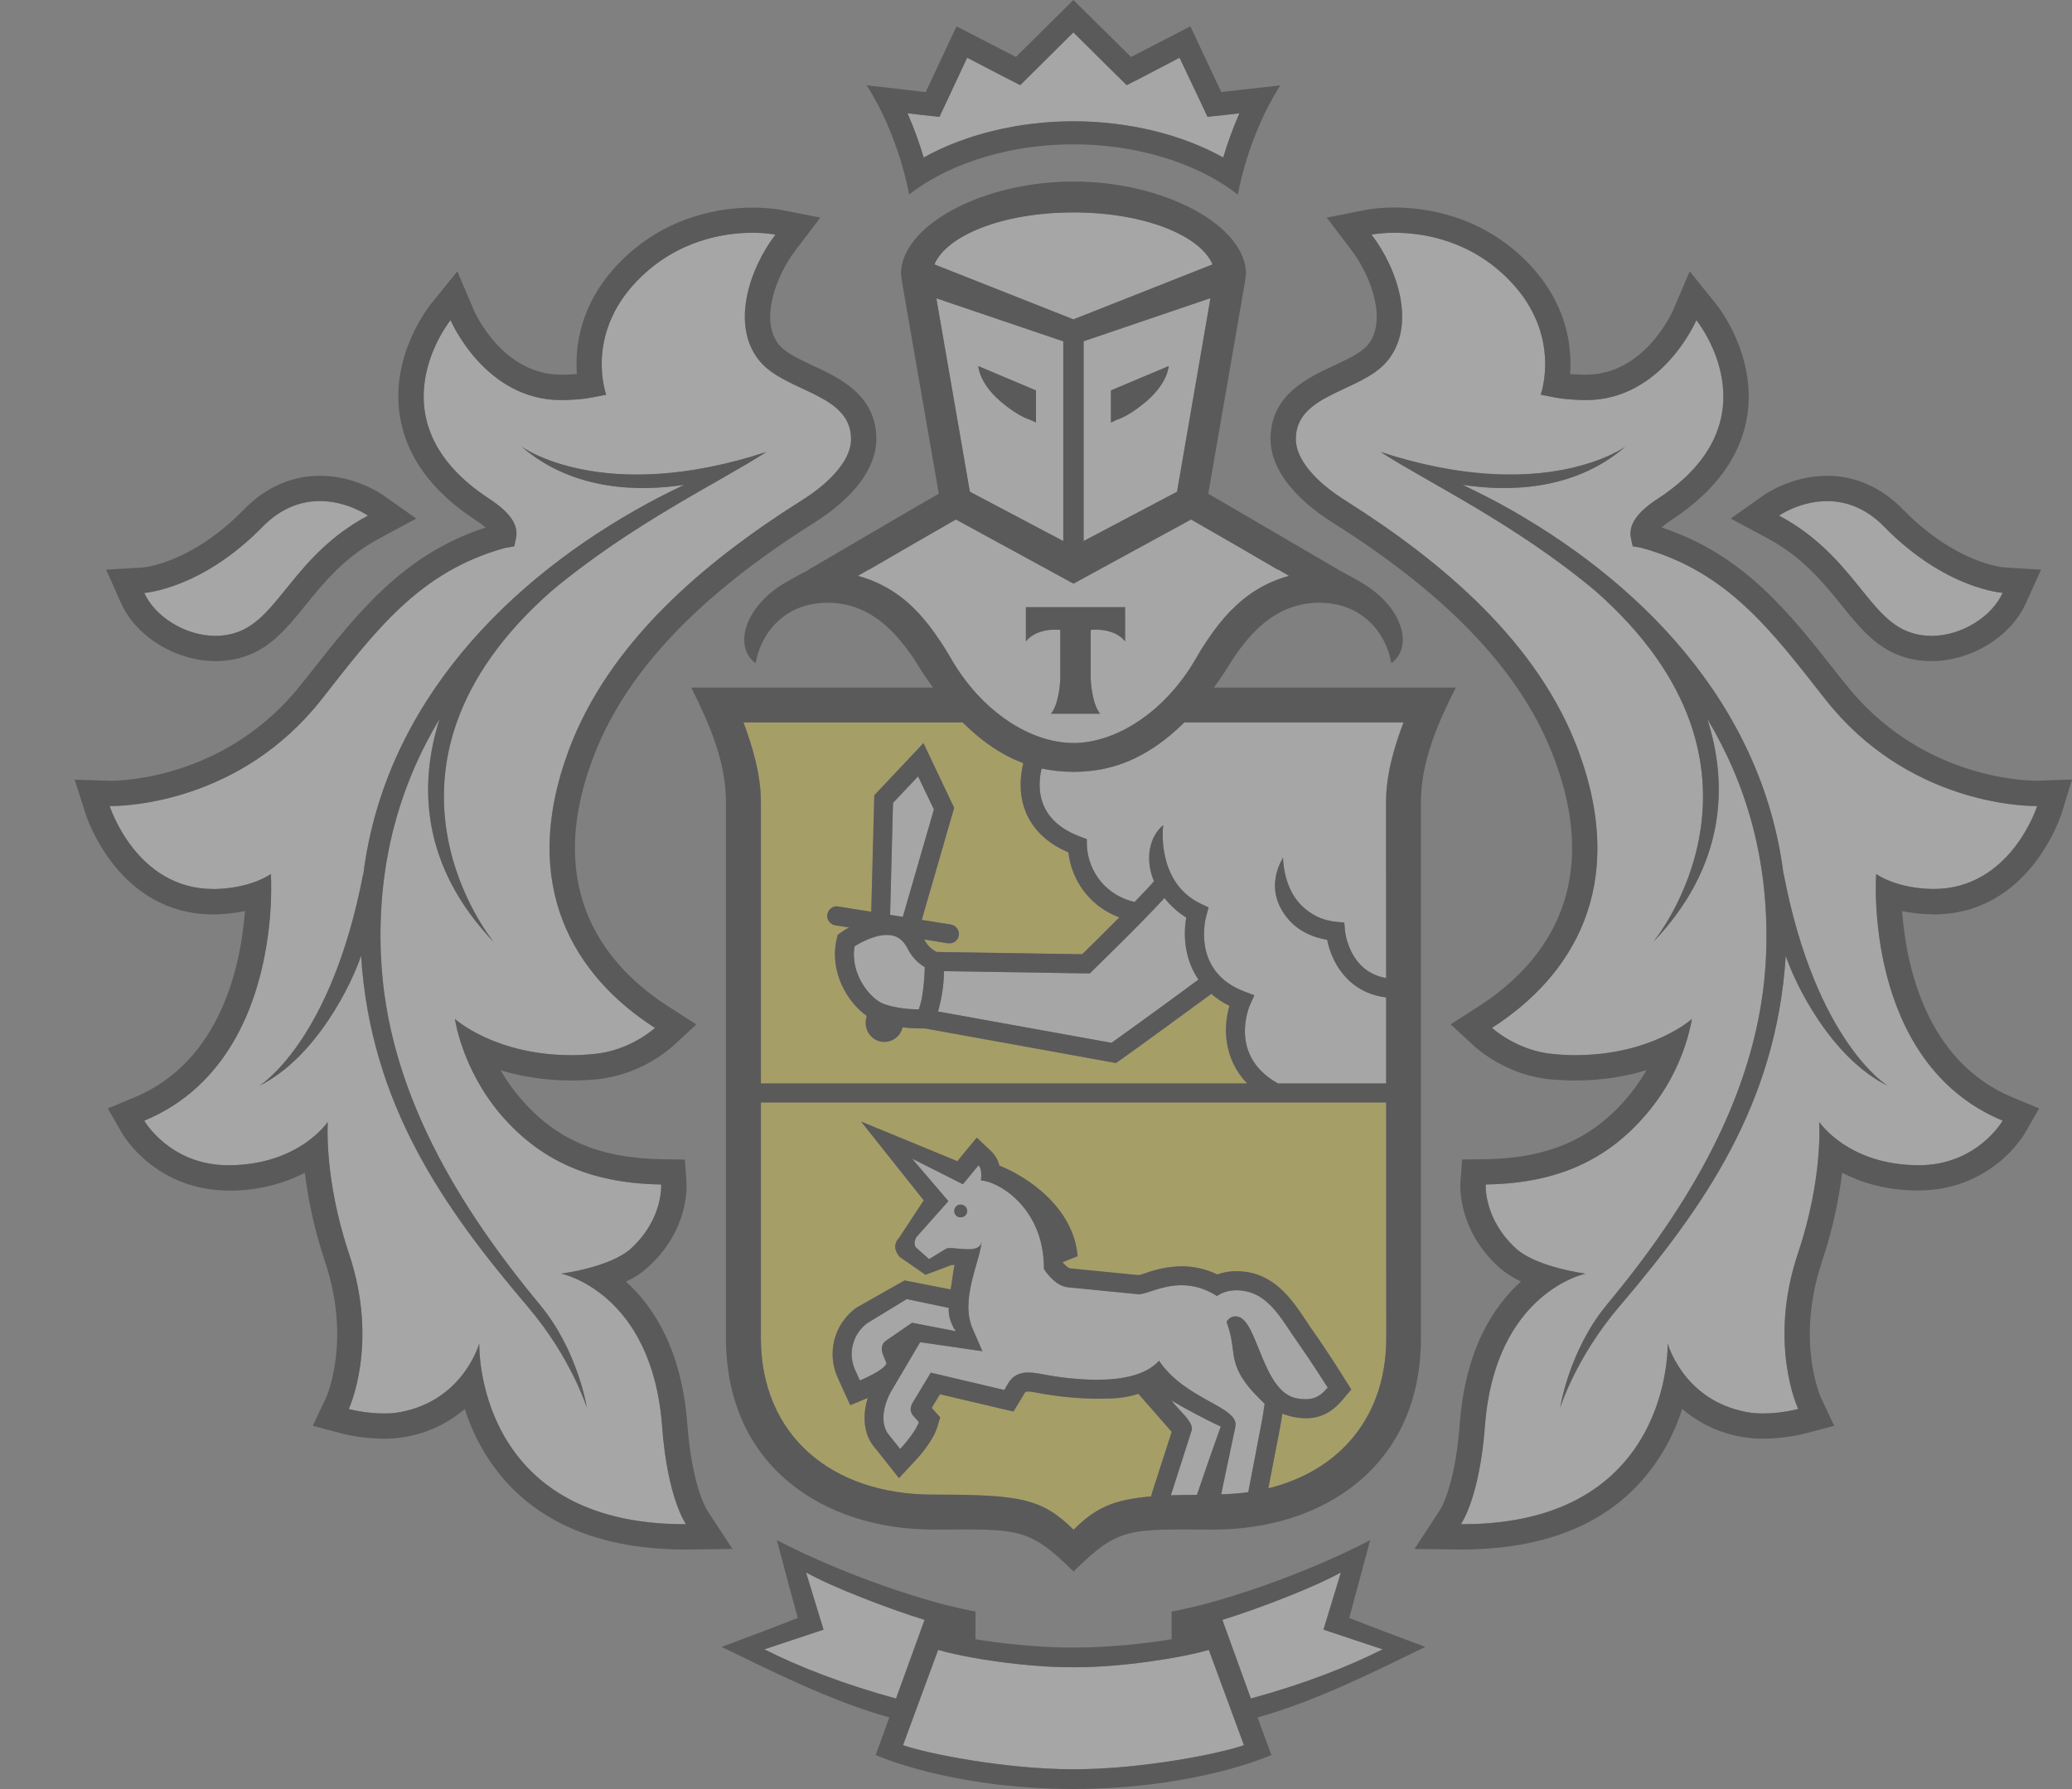 <?xml version="1.0" encoding="UTF-8"?> <svg xmlns="http://www.w3.org/2000/svg" width="22" height="19" viewBox="0 0 22 19" fill="none"><rect x="0" y="0" width="22" height="19" fill="#808080" stroke="none"/> <g opacity="0.3"> <path d="M9.13 14.66C9.13 14.66 9.389 14.554 9.412 14.478L9.377 14.392C9.353 14.335 9.356 14.274 9.403 14.241L9.683 14.047L10.149 14.137C10.149 14.137 10.065 14.031 10.073 13.89L9.628 13.796L9.207 14.052C9.134 14.107 9.081 14.184 9.057 14.272C9.033 14.36 9.039 14.454 9.074 14.538L9.13 14.661L9.13 14.66ZM12.431 15.88C12.514 15.877 12.607 15.876 12.708 15.876C12.708 15.876 12.948 15.172 12.962 15.15C12.783 15.066 12.609 14.974 12.44 14.873C12.511 14.981 12.684 15.102 12.65 15.197L12.431 15.88ZM12.574 7.672C12.217 8.026 11.875 8.157 11.57 8.188C11.514 8.194 11.457 8.197 11.401 8.197H11.393C11.281 8.197 11.169 8.185 11.059 8.162C11.039 8.242 11.014 8.408 11.086 8.566C11.151 8.709 11.282 8.816 11.474 8.887L11.539 8.912L11.54 8.982C11.54 9.002 11.555 9.453 12.046 9.579C12.126 9.496 12.199 9.421 12.252 9.358C12.152 9.122 12.205 8.881 12.35 8.763C12.345 8.788 12.28 9.38 12.754 9.6L12.832 9.637L12.809 9.72C12.801 9.745 12.643 10.318 13.217 10.531L13.318 10.57L13.273 10.669C13.263 10.69 13.038 11.21 13.568 11.506H14.717V10.591C14.308 10.541 14.136 10.212 14.091 9.979C13.901 9.947 13.754 9.865 13.653 9.731C13.412 9.413 13.619 9.122 13.622 9.106C13.622 9.108 13.622 9.418 13.813 9.61C13.908 9.702 14.02 9.774 14.19 9.789L14.273 9.797L14.28 9.883C14.282 9.901 14.327 10.321 14.717 10.386L14.716 8.52C14.716 8.23 14.8 7.939 14.902 7.671H12.574L12.574 7.672ZM9.481 8.527L9.451 9.715L9.586 9.737L9.916 8.596L9.748 8.245L9.482 8.527H9.481ZM10.196 12.928C10.187 12.928 10.178 12.925 10.17 12.922C10.162 12.918 10.154 12.912 10.148 12.905C10.142 12.899 10.138 12.891 10.135 12.882C10.132 12.874 10.131 12.864 10.132 12.855C10.132 12.847 10.135 12.838 10.139 12.83C10.143 12.822 10.148 12.815 10.155 12.809C10.162 12.803 10.169 12.798 10.178 12.796C10.186 12.793 10.195 12.792 10.204 12.793C10.243 12.794 10.27 12.828 10.269 12.864C10.268 12.882 10.259 12.899 10.245 12.911C10.232 12.923 10.214 12.929 10.196 12.928ZM13.117 13.98C13.127 13.98 13.139 13.981 13.15 13.984C13.356 14.043 13.407 14.784 13.767 14.85C13.802 14.857 13.835 14.859 13.864 14.859C13.968 14.859 14.03 14.815 14.097 14.736C14.097 14.736 13.915 14.451 13.78 14.259C13.6 14.007 13.461 13.702 13.126 13.702C13.117 13.702 13.108 13.702 13.099 13.703C13.036 13.706 12.974 13.727 12.921 13.763C12.81 13.689 12.679 13.649 12.545 13.649C12.335 13.649 12.172 13.745 12.09 13.745H12.087L11.339 13.671C11.222 13.659 11.13 13.541 11.096 13.495L11.083 13.476C11.083 13.455 11.083 13.434 11.082 13.416C11.057 12.803 10.583 12.541 10.414 12.536C10.414 12.536 10.434 12.42 10.389 12.376L10.224 12.576L9.682 12.304L10.069 12.756L9.742 13.124C9.701 13.166 9.706 13.222 9.723 13.246L9.864 13.371L10.043 13.262C10.052 13.256 10.069 13.254 10.089 13.254C10.138 13.254 10.212 13.267 10.279 13.267C10.352 13.267 10.415 13.251 10.423 13.182C10.401 13.409 10.19 13.805 10.328 14.115L10.431 14.349L9.77 14.254L9.46 14.777C9.364 14.952 9.349 15.14 9.441 15.242L9.557 15.388C9.557 15.388 9.719 15.215 9.755 15.102L9.703 15.044C9.659 14.995 9.661 14.952 9.688 14.899L9.883 14.577L10.663 14.761L10.704 14.69C10.757 14.602 10.834 14.576 10.917 14.576C10.952 14.576 10.987 14.58 11.024 14.586C11.168 14.615 11.407 14.653 11.646 14.653C11.908 14.653 12.167 14.606 12.306 14.451C12.588 14.871 13.162 14.938 13.116 15.151L12.966 15.871C13.066 15.866 13.162 15.86 13.253 15.847L13.397 15.099C13.408 15.035 13.418 14.972 13.427 14.908C13.372 14.851 13.238 14.733 13.162 14.588C13.062 14.393 13.116 14.292 13.022 14.038C13.022 14.038 13.052 13.979 13.117 13.979L13.117 13.98ZM20.043 11.531C19.436 11.23 19.053 10.435 18.96 10.149C18.86 11.726 18.092 12.82 17.194 13.873C16.727 14.419 16.565 14.95 16.565 14.95C16.565 14.95 16.655 14.348 17.058 13.859C17.896 12.851 18.692 11.595 18.751 10.143C18.792 9.13 18.532 8.309 18.126 7.632C18.353 8.337 18.321 9.201 17.55 10.007C17.55 10.007 19.085 8.165 16.939 6.276C16.081 5.557 15.141 5.113 14.658 4.799C16.405 5.37 17.259 4.741 17.259 4.741C16.7 5.226 15.978 5.218 15.53 5.148C15.652 5.207 15.778 5.27 15.914 5.342C17.387 6.144 18.711 7.463 18.937 9.29V9.276C19.279 11.07 20.043 11.53 20.043 11.53L20.043 11.531ZM20.491 9.44C20.505 9.441 20.517 9.441 20.53 9.441C21.352 9.441 21.629 8.56 21.629 8.56H21.613C21.463 8.56 20.242 8.525 19.378 7.425C18.811 6.703 18.345 6.067 17.425 5.818L17.334 5.801L17.315 5.709C17.29 5.568 17.386 5.436 17.605 5.294C18.874 4.462 18.011 3.4 18.011 3.4C18.011 3.4 17.649 4.249 16.839 4.249L16.778 4.247C16.686 4.243 16.597 4.24 16.508 4.22L16.358 4.191C16.358 4.191 16.59 3.561 16.031 2.983C15.612 2.546 15.1 2.472 14.805 2.472C14.656 2.472 14.562 2.492 14.562 2.492C14.842 2.858 15.044 3.468 14.721 3.844C14.441 4.166 13.758 4.182 13.758 4.664C13.758 4.867 13.948 5.105 14.29 5.319C15.316 5.967 16.336 6.826 16.76 7.979C17.29 9.415 16.692 10.369 15.841 10.916C15.841 10.916 16.108 11.162 16.495 11.194C16.574 11.202 16.651 11.205 16.723 11.205C17.541 11.205 17.964 10.821 17.964 10.821C17.964 10.821 17.894 11.352 17.469 11.845C17.076 12.299 16.561 12.568 15.774 12.579C15.774 12.579 15.75 12.944 16.098 13.261C16.321 13.46 16.835 13.526 16.835 13.526C16.835 13.526 15.872 13.721 15.765 15.146C15.707 15.919 15.511 16.187 15.511 16.187H15.528C17.763 16.187 17.706 14.266 17.706 14.266C17.706 14.266 17.861 14.835 18.485 14.983C18.56 15.003 18.641 15.011 18.717 15.011C18.918 15.011 19.093 14.964 19.093 14.964C19.093 14.964 18.766 14.274 19.09 13.309C19.359 12.507 19.315 11.914 19.315 11.914C19.315 11.914 19.616 12.37 20.363 12.374H20.371C20.547 12.377 20.722 12.335 20.878 12.252C21.034 12.17 21.166 12.049 21.264 11.902C19.773 11.282 19.92 9.282 19.92 9.282C19.92 9.282 20.113 9.426 20.491 9.441L20.491 9.44ZM5.601 13.873C4.703 12.82 3.934 11.726 3.833 10.149C3.741 10.436 3.358 11.231 2.753 11.531C2.753 11.531 3.514 11.07 3.857 9.276V9.29C4.083 7.464 5.407 6.144 6.881 5.343C7.016 5.269 7.143 5.208 7.264 5.149C6.817 5.218 6.093 5.226 5.536 4.742C5.536 4.742 6.39 5.371 8.136 4.8C7.653 5.114 6.713 5.558 5.855 6.276C3.709 8.165 5.244 10.007 5.244 10.007C4.473 9.2 4.441 8.338 4.668 7.633C4.262 8.31 4.002 9.131 4.044 10.145C4.102 11.596 4.898 12.851 5.734 13.86C6.139 14.349 6.23 14.95 6.23 14.95C6.23 14.95 6.065 14.42 5.6 13.874L5.601 13.873ZM5.96 13.525C5.96 13.525 6.474 13.461 6.697 13.261C7.044 12.944 7.02 12.579 7.02 12.579C6.234 12.568 5.719 12.3 5.324 11.845C4.901 11.352 4.83 10.821 4.83 10.821C4.83 10.821 5.253 11.206 6.07 11.206C6.144 11.206 6.22 11.202 6.298 11.194C6.54 11.17 6.769 11.073 6.954 10.916C6.102 10.37 5.505 9.416 6.034 7.978C6.458 6.827 7.477 5.967 8.505 5.319C8.846 5.106 9.035 4.868 9.035 4.664C9.035 4.182 8.354 4.166 8.074 3.844C7.75 3.468 7.953 2.859 8.233 2.492C8.233 2.492 8.139 2.472 7.99 2.472C7.695 2.472 7.184 2.547 6.763 2.983C6.204 3.562 6.436 4.192 6.436 4.192L6.287 4.221C6.198 4.239 6.108 4.243 6.016 4.248L5.957 4.249C5.144 4.249 4.784 3.4 4.784 3.4C4.784 3.4 3.922 4.462 5.191 5.295C5.409 5.436 5.505 5.569 5.479 5.709L5.46 5.801L5.368 5.817C4.45 6.068 3.984 6.703 3.415 7.425C2.552 8.525 1.332 8.56 1.181 8.56H1.164C1.164 8.56 1.443 9.442 2.265 9.442C2.278 9.442 2.289 9.442 2.303 9.44C2.681 9.427 2.875 9.282 2.875 9.282C2.875 9.282 3.021 11.282 1.531 11.902C1.531 11.902 1.802 12.375 2.424 12.375H2.431C3.179 12.37 3.479 11.914 3.479 11.914C3.479 11.914 3.436 12.508 3.704 13.309C4.027 14.275 3.702 14.963 3.702 14.963C3.702 14.963 3.876 15.011 4.077 15.011C4.155 15.011 4.234 15.004 4.309 14.983C4.932 14.835 5.088 14.266 5.088 14.266C5.088 14.266 5.031 16.187 7.266 16.187H7.283C7.283 16.187 7.087 15.919 7.03 15.147C6.924 13.722 5.959 13.526 5.959 13.526L5.96 13.525ZM10.892 6.448H11.946V6.81C11.823 6.658 11.581 6.689 11.581 6.689V7.212C11.581 7.212 11.589 7.468 11.68 7.58H11.159C11.25 7.468 11.257 7.212 11.257 7.212V6.689C11.257 6.689 11.017 6.658 10.892 6.81L10.892 6.448ZM9.744 6.502C9.781 6.541 9.817 6.584 9.851 6.627C9.86 6.637 9.867 6.646 9.876 6.658C9.908 6.7 9.94 6.746 9.971 6.792L9.993 6.823C10.03 6.88 10.065 6.938 10.1 6.999C10.423 7.557 10.939 7.89 11.396 7.89C11.855 7.89 12.37 7.557 12.694 6.999C12.729 6.937 12.765 6.877 12.803 6.821C12.846 6.755 12.892 6.691 12.941 6.629C12.977 6.584 13.014 6.541 13.052 6.501C13.058 6.495 13.063 6.488 13.07 6.483C13.235 6.315 13.43 6.186 13.686 6.115L13.572 6.049H13.566L13.112 5.785L12.646 5.517L11.4 6.196L11.396 6.193L11.395 6.196L10.149 5.517L9.682 5.785L9.228 6.049H9.223L9.108 6.115C9.364 6.186 9.559 6.313 9.724 6.482C9.731 6.488 9.736 6.496 9.744 6.502ZM11.396 2.256C10.625 2.256 10.046 2.509 9.92 2.808L11.396 3.391L12.873 2.808C12.748 2.509 12.169 2.256 11.396 2.256ZM11.412 17.705H11.383C10.915 17.708 10.271 17.612 9.961 17.521L9.588 18.533C9.834 18.621 10.667 18.789 11.398 18.789C12.128 18.789 12.962 18.621 13.208 18.533L12.835 17.522C12.523 17.612 11.88 17.708 11.412 17.705ZM14.237 16.698C13.959 16.856 13.339 17.093 12.978 17.203L13.28 18.039C13.839 17.886 14.3 17.707 14.68 17.516L14.051 17.307L14.237 16.698ZM8.558 16.698L8.744 17.307L8.114 17.516C8.494 17.707 8.957 17.886 9.513 18.038L9.817 17.202C9.456 17.093 8.835 16.856 8.558 16.698ZM11.396 1.288C11.979 1.288 12.549 1.428 12.988 1.672C13.028 1.538 13.084 1.374 13.16 1.203L12.994 1.223L12.82 1.24L12.746 1.082L12.524 0.613L12.12 0.824L11.962 0.904L11.836 0.78L11.396 0.344L10.958 0.78L10.832 0.904L10.675 0.824L10.269 0.613L10.049 1.082L9.974 1.241L9.8 1.223L9.635 1.203C9.711 1.374 9.766 1.538 9.807 1.672C10.248 1.428 10.818 1.288 11.397 1.288H11.396ZM20.279 6.715C20.355 6.741 20.431 6.753 20.507 6.753C20.837 6.753 21.155 6.539 21.264 6.295C21.264 6.295 20.66 6.259 20.011 5.599C19.805 5.386 19.586 5.322 19.399 5.322C19.107 5.322 18.888 5.475 18.888 5.475C19.673 5.893 19.832 6.565 20.279 6.715ZM2.287 6.752C2.364 6.752 2.44 6.741 2.514 6.715C2.961 6.564 3.123 5.893 3.905 5.476C3.905 5.476 3.686 5.322 3.397 5.322C3.208 5.322 2.99 5.385 2.782 5.599C2.134 6.259 1.531 6.296 1.531 6.296C1.64 6.539 1.958 6.753 2.287 6.753L2.287 6.752ZM11 4.146V4.487L10.935 4.457C10.932 4.454 10.835 4.433 10.668 4.3C10.392 4.086 10.387 3.888 10.387 3.888L10.999 4.146L11 4.146ZM11.289 5.746V3.625L9.941 3.167L10.297 5.222L11.289 5.746L11.289 5.746ZM11.795 4.146L12.407 3.888C12.407 3.888 12.402 4.086 12.125 4.3C11.959 4.433 11.863 4.454 11.86 4.457L11.795 4.487L11.795 4.146ZM12.497 5.222L12.851 3.167L11.505 3.625V5.746L12.497 5.222L12.497 5.222ZM9.383 10.662C9.514 10.709 9.673 10.719 9.755 10.719C9.758 10.709 9.763 10.697 9.767 10.682C9.773 10.658 9.781 10.633 9.786 10.607C9.809 10.49 9.816 10.357 9.819 10.271C9.743 10.227 9.682 10.162 9.642 10.084C9.591 9.979 9.52 9.929 9.416 9.929C9.281 9.929 9.135 10.012 9.072 10.049C9.023 10.343 9.239 10.609 9.383 10.662L9.383 10.662ZM12.364 9.537C12.114 9.81 11.623 10.285 11.6 10.308L11.57 10.338L10.022 10.314C10.021 10.442 10.004 10.569 9.972 10.694L9.96 10.742L11.801 11.074C11.992 10.94 12.52 10.555 12.724 10.403C12.575 10.185 12.561 9.927 12.595 9.746C12.507 9.69 12.428 9.619 12.364 9.537Z" fill="#FFFFFE"></path> <path d="M14.718 11.707H8.079V14.209C8.079 15.233 8.818 15.873 9.909 15.873C10.82 15.873 11.06 15.908 11.398 16.245C11.632 16.012 11.825 15.925 12.223 15.892L12.232 15.854L12.441 15.206C12.429 15.191 12.087 14.802 12.087 14.802C11.952 14.847 11.838 14.855 11.646 14.855C11.45 14.855 11.228 14.831 10.987 14.786C10.964 14.781 10.941 14.778 10.918 14.778C10.889 14.778 10.887 14.78 10.879 14.795L10.837 14.864L10.761 14.99L10.618 14.957L9.981 14.806L9.893 14.951L9.906 14.966L9.983 15.052L9.949 15.164C9.902 15.309 9.75 15.479 9.704 15.526L9.545 15.697L9.399 15.514L9.29 15.377C9.176 15.248 9.149 15.052 9.214 14.846C9.212 14.847 9.21 14.848 9.207 14.848L9.028 14.923L8.947 14.746L8.89 14.622C8.835 14.495 8.825 14.353 8.862 14.219C8.899 14.086 8.98 13.969 9.092 13.888L9.604 13.598L10.093 13.694C10.105 13.646 10.122 13.479 10.136 13.436C10.127 13.435 10.118 13.433 10.108 13.433L9.827 13.538L9.556 13.351C9.556 13.351 9.45 13.248 9.546 13.146L9.808 12.747L9.143 11.911L10.165 12.332L10.234 12.247L10.371 12.081L10.528 12.231C10.569 12.271 10.598 12.322 10.611 12.379C10.892 12.489 11.397 12.813 11.442 13.341L11.284 13.404V13.408C11.32 13.451 11.35 13.469 11.36 13.47L12.09 13.542C12.108 13.539 12.131 13.53 12.157 13.523C12.248 13.492 12.384 13.447 12.545 13.447C12.677 13.447 12.805 13.477 12.926 13.535C12.972 13.517 13.027 13.505 13.091 13.501L13.127 13.5C13.517 13.5 13.711 13.792 13.867 14.026C13.893 14.067 13.919 14.104 13.946 14.142C14.083 14.335 14.261 14.617 14.268 14.63L14.349 14.755L14.25 14.87C14.175 14.959 14.06 15.062 13.864 15.062C13.82 15.061 13.776 15.057 13.732 15.048C13.692 15.041 13.653 15.028 13.616 15.012C13.61 15.054 13.603 15.095 13.595 15.137L13.467 15.806C14.233 15.618 14.719 15.038 14.719 14.209L14.718 11.707ZM8.079 11.506H13.243C12.985 11.239 12.989 10.901 13.054 10.682C12.985 10.648 12.92 10.605 12.862 10.555C12.66 10.703 12.044 11.153 11.883 11.266L11.848 11.289L9.822 10.922H9.78C9.732 10.922 9.661 10.92 9.583 10.91C9.575 10.947 9.556 10.981 9.529 11.008C9.501 11.035 9.467 11.053 9.43 11.06C9.392 11.068 9.353 11.065 9.318 11.05C9.283 11.036 9.252 11.012 9.23 10.981C9.214 10.96 9.203 10.936 9.197 10.91C9.191 10.885 9.19 10.858 9.194 10.832L9.202 10.788C8.994 10.641 8.8 10.311 8.886 9.964L8.894 9.927L8.924 9.906C8.953 9.886 8.984 9.867 9.015 9.85L8.868 9.826C8.842 9.822 8.819 9.807 8.803 9.786C8.788 9.764 8.781 9.738 8.785 9.711C8.794 9.656 8.845 9.617 8.9 9.627L9.25 9.682L9.283 8.445L9.805 7.892L10.131 8.579L9.787 9.77L10.097 9.818C10.123 9.823 10.147 9.837 10.162 9.859C10.178 9.881 10.184 9.908 10.18 9.934C10.176 9.958 10.164 9.979 10.146 9.995C10.128 10.01 10.105 10.018 10.081 10.018L10.065 10.018L9.813 9.976C9.816 9.984 9.821 9.989 9.825 9.997C9.853 10.046 9.895 10.085 9.946 10.109L11.49 10.134C11.556 10.07 11.718 9.911 11.885 9.742C11.739 9.689 11.611 9.596 11.516 9.474C11.42 9.352 11.36 9.206 11.343 9.052C11.131 8.961 10.984 8.826 10.903 8.649C10.804 8.43 10.839 8.211 10.866 8.104C10.659 8.03 10.443 7.892 10.221 7.672H7.895C7.995 7.94 8.079 8.231 8.079 8.52V11.505L8.079 11.506Z" fill="#FFE52B"></path> <path d="M11.398 3.392L9.922 2.808C10.047 2.51 10.626 2.257 11.398 2.256C12.17 2.257 12.749 2.51 12.875 2.808L11.398 3.392ZM12.498 5.222L11.506 5.746V3.624L12.853 3.166L12.498 5.221L12.498 5.222ZM13.113 5.785L13.566 6.049H13.573L13.687 6.116C13.431 6.186 13.235 6.315 13.071 6.484L13.053 6.501C13.014 6.543 12.977 6.585 12.942 6.63L12.921 6.657C12.886 6.702 12.852 6.749 12.821 6.797L12.804 6.821C12.766 6.879 12.729 6.939 12.695 6.999C12.371 7.557 11.856 7.89 11.398 7.891C10.94 7.89 10.424 7.557 10.101 6.999C10.067 6.94 10.031 6.881 9.994 6.824L9.972 6.793C9.942 6.747 9.91 6.703 9.877 6.659C9.869 6.647 9.861 6.638 9.853 6.628C9.818 6.585 9.782 6.543 9.745 6.502C9.737 6.497 9.732 6.489 9.725 6.482C9.557 6.306 9.344 6.179 9.109 6.116L9.224 6.049H9.229L9.684 5.785L10.15 5.517L11.396 6.197L11.398 6.195L11.401 6.197L12.647 5.517L13.113 5.785ZM14.903 7.672C14.801 7.94 14.717 8.231 14.717 8.52L14.718 10.387C14.329 10.322 14.282 9.902 14.281 9.883L14.274 9.798L14.19 9.79C14.047 9.778 13.914 9.714 13.814 9.611C13.623 9.419 13.623 9.11 13.623 9.107C13.621 9.123 13.413 9.413 13.654 9.731C13.755 9.865 13.902 9.948 14.092 9.981C14.136 10.213 14.309 10.542 14.718 10.593V11.506H13.569C13.04 11.211 13.264 10.691 13.274 10.669L13.319 10.57L13.218 10.532C12.644 10.319 12.802 9.745 12.81 9.72L12.833 9.637L12.755 9.6C12.281 9.38 12.345 8.788 12.352 8.763C12.206 8.881 12.153 9.122 12.253 9.359C12.199 9.422 12.126 9.497 12.047 9.579C11.908 9.549 11.784 9.474 11.692 9.366C11.601 9.258 11.547 9.123 11.54 8.981L11.54 8.912L11.475 8.887C11.284 8.817 11.152 8.709 11.087 8.566C11.014 8.408 11.04 8.242 11.06 8.162C11.17 8.185 11.282 8.196 11.394 8.197H11.402C11.459 8.197 11.515 8.194 11.57 8.188C11.877 8.158 12.218 8.026 12.575 7.672L14.903 7.672ZM13.467 15.806L13.596 15.137L13.617 15.013C13.696 15.044 13.78 15.061 13.865 15.062C14.06 15.062 14.175 14.959 14.251 14.871L14.348 14.756L14.268 14.63C14.261 14.617 14.083 14.335 13.946 14.142C13.919 14.104 13.893 14.065 13.868 14.026C13.712 13.793 13.517 13.5 13.126 13.5L13.091 13.501C13.035 13.504 12.979 13.515 12.926 13.535C12.807 13.478 12.677 13.448 12.545 13.448C12.413 13.451 12.282 13.476 12.157 13.523C12.132 13.531 12.108 13.539 12.09 13.542L11.36 13.47C11.35 13.468 11.321 13.45 11.284 13.408V13.404L11.442 13.341C11.398 12.813 10.892 12.489 10.611 12.379C10.598 12.322 10.569 12.271 10.528 12.23L10.371 12.082L10.234 12.247L10.166 12.332L9.143 11.911L9.808 12.748L9.546 13.146C9.449 13.248 9.556 13.351 9.556 13.351L9.827 13.538L10.108 13.433C10.118 13.433 10.126 13.435 10.136 13.436C10.122 13.479 10.105 13.647 10.093 13.694L9.605 13.598L9.093 13.888C8.828 14.082 8.792 14.403 8.891 14.622L8.947 14.747L9.028 14.923L9.207 14.849C9.21 14.848 9.213 14.847 9.214 14.845C9.15 15.052 9.176 15.248 9.291 15.377L9.4 15.514L9.545 15.698L9.704 15.527C9.751 15.48 9.903 15.309 9.949 15.163L9.983 15.052L9.906 14.967L9.893 14.951L9.98 14.807L10.618 14.957L10.761 14.99L10.838 14.864L10.879 14.795C10.887 14.781 10.889 14.778 10.918 14.778C10.941 14.778 10.963 14.781 10.987 14.787C11.205 14.829 11.425 14.852 11.647 14.854C11.837 14.854 11.952 14.847 12.087 14.802C12.087 14.802 12.429 15.191 12.441 15.206L12.232 15.854L12.222 15.892C11.826 15.925 11.633 16.012 11.399 16.246C11.06 15.909 10.82 15.873 9.909 15.873C8.818 15.873 8.079 15.233 8.079 14.209V11.708H14.718L14.719 14.209C14.719 15.039 14.233 15.617 13.467 15.806ZM9.378 14.392L9.413 14.479C9.389 14.554 9.13 14.661 9.13 14.661L9.075 14.538C9.04 14.454 9.033 14.36 9.058 14.272C9.082 14.184 9.135 14.106 9.209 14.052L9.628 13.796L10.074 13.89C10.065 14.032 10.15 14.138 10.15 14.138L9.684 14.048L9.404 14.241C9.357 14.274 9.353 14.335 9.378 14.392ZM13.397 15.099L13.254 15.847C13.162 15.86 13.065 15.867 12.966 15.87L13.117 15.152C13.162 14.938 12.589 14.871 12.306 14.451C12.168 14.607 11.908 14.653 11.647 14.653C11.408 14.653 11.17 14.615 11.024 14.586C10.989 14.58 10.954 14.577 10.918 14.576C10.834 14.576 10.758 14.602 10.705 14.691L10.664 14.762L9.883 14.578L9.689 14.9C9.662 14.952 9.66 14.996 9.704 15.044L9.757 15.102C9.72 15.216 9.558 15.388 9.558 15.388L9.442 15.243C9.35 15.14 9.365 14.952 9.461 14.778L9.77 14.254L10.431 14.35L10.329 14.115C10.191 13.804 10.402 13.41 10.424 13.183C10.416 13.252 10.353 13.267 10.28 13.267C10.213 13.267 10.139 13.255 10.089 13.255C10.07 13.255 10.053 13.256 10.044 13.263L9.865 13.372L9.724 13.247C9.707 13.223 9.701 13.166 9.743 13.124L10.07 12.756L9.684 12.304L10.224 12.577L10.39 12.376C10.435 12.421 10.415 12.537 10.415 12.537C10.584 12.541 11.058 12.803 11.083 13.416C11.085 13.435 11.085 13.455 11.085 13.476L11.097 13.496C11.13 13.542 11.223 13.661 11.34 13.671L12.088 13.745H12.091C12.173 13.745 12.336 13.649 12.545 13.649C12.66 13.649 12.787 13.678 12.922 13.764C12.922 13.764 12.991 13.71 13.101 13.704C13.109 13.703 13.118 13.703 13.126 13.703C13.461 13.703 13.601 14.006 13.781 14.259C13.917 14.451 14.098 14.736 14.098 14.736C14.031 14.815 13.969 14.86 13.864 14.86C13.832 14.86 13.8 14.857 13.768 14.85C13.409 14.784 13.356 14.043 13.151 13.985C13.14 13.982 13.129 13.98 13.118 13.98C13.052 13.98 13.024 14.039 13.024 14.039C13.118 14.292 13.062 14.394 13.164 14.589C13.239 14.733 13.373 14.851 13.428 14.908C13.428 14.908 13.413 15.017 13.397 15.099L13.397 15.099ZM12.709 15.876C12.608 15.876 12.515 15.877 12.432 15.88L12.651 15.197C12.685 15.102 12.512 14.98 12.441 14.873C12.548 14.941 12.828 15.091 12.963 15.15C12.875 15.391 12.791 15.633 12.709 15.876ZM9.451 9.716L9.482 8.527L9.748 8.245L9.916 8.596L9.586 9.737L9.45 9.716L9.451 9.716ZM9.642 10.084C9.683 10.162 9.744 10.226 9.819 10.271C9.817 10.384 9.806 10.496 9.787 10.608C9.781 10.634 9.775 10.658 9.767 10.682C9.764 10.697 9.759 10.71 9.756 10.72C9.674 10.72 9.515 10.71 9.384 10.662C9.24 10.609 9.024 10.343 9.074 10.05C9.136 10.011 9.281 9.929 9.417 9.929C9.521 9.929 9.592 9.979 9.642 10.084ZM12.725 10.403C12.521 10.555 11.993 10.94 11.802 11.075L9.96 10.742L9.973 10.694C9.997 10.598 10.022 10.467 10.023 10.313L11.571 10.338L11.601 10.309C11.624 10.285 12.115 9.81 12.364 9.537C12.424 9.612 12.498 9.683 12.596 9.745C12.563 9.928 12.576 10.185 12.725 10.403ZM10.221 7.672C10.443 7.892 10.659 8.029 10.865 8.105C10.839 8.211 10.804 8.431 10.902 8.649C10.984 8.826 11.131 8.962 11.344 9.052C11.367 9.27 11.504 9.598 11.885 9.743C11.718 9.911 11.556 10.07 11.491 10.134L9.946 10.11C9.895 10.085 9.852 10.046 9.824 9.997C9.821 9.989 9.816 9.985 9.813 9.977L10.065 10.018L10.081 10.018C10.105 10.019 10.128 10.01 10.146 9.995C10.164 9.98 10.176 9.958 10.18 9.935C10.184 9.908 10.178 9.881 10.162 9.86C10.147 9.838 10.123 9.823 10.097 9.819L9.787 9.769L10.131 8.579L9.805 7.892L9.283 8.446L9.251 9.683L8.9 9.627C8.846 9.616 8.794 9.656 8.784 9.711C8.78 9.738 8.787 9.765 8.802 9.786C8.818 9.808 8.842 9.823 8.868 9.827L9.015 9.849C8.962 9.879 8.928 9.904 8.924 9.907L8.894 9.928L8.886 9.964C8.8 10.312 8.994 10.641 9.202 10.789L9.194 10.833C9.186 10.886 9.198 10.939 9.23 10.982C9.248 11.008 9.272 11.029 9.3 11.044C9.328 11.058 9.36 11.066 9.392 11.065C9.436 11.065 9.479 11.05 9.514 11.021C9.549 10.993 9.573 10.955 9.583 10.911C9.661 10.92 9.732 10.922 9.78 10.922H9.822L11.848 11.289L11.883 11.266C12.044 11.153 12.66 10.704 12.861 10.555C12.918 10.603 12.979 10.646 13.054 10.682C12.989 10.902 12.985 11.239 13.242 11.506H8.079V8.521C8.079 8.231 7.994 7.941 7.894 7.672L10.221 7.672ZM9.942 3.168L11.29 3.625V5.746L10.298 5.222L9.942 3.167V3.168ZM13.23 2.911C13.23 2.394 12.36 1.928 11.401 1.928H11.395C10.435 1.928 9.566 2.394 9.566 2.911L9.585 3.039L9.968 5.243L9.583 5.466L8.587 6.049H8.591C8.591 6.049 8.367 6.165 8.263 6.235C7.884 6.499 7.803 6.884 8.023 7.043C8.077 6.729 8.325 6.401 8.789 6.401C9.123 6.401 9.377 6.574 9.583 6.833C9.636 6.898 9.687 6.968 9.733 7.043C9.791 7.138 9.849 7.222 9.906 7.302H7.34C7.529 7.681 7.708 8.084 7.708 8.521V14.21C7.708 15.586 8.765 16.244 9.909 16.244C10.792 16.244 10.911 16.203 11.399 16.69C11.884 16.203 12.004 16.244 12.888 16.244C14.032 16.244 15.087 15.586 15.087 14.21V8.521C15.087 8.084 15.267 7.681 15.457 7.302H12.889C12.947 7.222 13.005 7.138 13.062 7.043C13.109 6.968 13.159 6.898 13.211 6.833C13.418 6.573 13.673 6.401 14.007 6.401C14.471 6.401 14.718 6.729 14.773 7.043C14.993 6.884 14.914 6.499 14.531 6.235C14.43 6.165 14.205 6.049 14.205 6.049H14.209L13.211 5.466L12.829 5.243L13.211 3.039L13.23 2.911ZM2.783 5.6C2.99 5.386 3.209 5.321 3.397 5.321C3.687 5.321 3.907 5.476 3.907 5.476C3.124 5.894 2.962 6.564 2.515 6.716C2.442 6.741 2.365 6.754 2.288 6.753C1.959 6.753 1.64 6.54 1.532 6.297C1.532 6.297 2.135 6.259 2.783 5.6ZM2.288 7.021C2.396 7.021 2.501 7.005 2.601 6.971C2.882 6.878 3.061 6.654 3.249 6.421C3.442 6.184 3.658 5.915 4.034 5.715L4.42 5.507L4.061 5.254C4.032 5.235 3.762 5.053 3.397 5.053C3.098 5.053 2.82 5.175 2.591 5.41C2.034 5.98 1.534 6.026 1.516 6.027L1.127 6.05L1.286 6.407C1.447 6.763 1.869 7.021 2.288 7.021ZM4.044 10.144C4.003 9.131 4.262 8.31 4.669 7.632C4.442 8.338 4.473 9.201 5.246 10.008C5.246 10.008 3.71 8.165 5.856 6.277C6.715 5.558 7.654 5.114 8.137 4.8C6.39 5.371 5.537 4.742 5.537 4.742C6.095 5.226 6.817 5.219 7.265 5.148C7.144 5.208 7.017 5.269 6.882 5.343C5.408 6.144 4.085 7.464 3.857 9.29V9.277C3.515 11.07 2.753 11.531 2.753 11.531C3.36 11.231 3.741 10.436 3.834 10.149C3.936 11.726 4.704 12.82 5.601 13.874C6.067 14.419 6.231 14.95 6.231 14.95C6.231 14.95 6.14 14.349 5.736 13.86C4.9 12.851 4.103 11.596 4.045 10.144L4.044 10.144ZM10.893 6.448V6.811C11.018 6.658 11.258 6.69 11.258 6.69V7.212C11.258 7.212 11.25 7.469 11.159 7.58H11.681C11.59 7.469 11.581 7.212 11.581 7.212V6.69C11.581 6.69 11.823 6.658 11.946 6.811V6.448H10.892H10.893ZM10.669 4.3C10.836 4.433 10.932 4.455 10.935 4.457L11 4.487V4.146L10.388 3.888C10.388 3.888 10.393 4.086 10.669 4.3ZM12.126 4.3C12.403 4.086 12.409 3.888 12.409 3.888L11.796 4.146V4.488L11.86 4.457C11.863 4.455 11.959 4.433 12.126 4.3ZM19.4 5.322C19.587 5.322 19.806 5.386 20.012 5.6C20.661 6.259 21.264 6.296 21.264 6.296C21.155 6.54 20.837 6.753 20.508 6.753C20.432 6.753 20.355 6.742 20.28 6.715C19.833 6.564 19.673 5.894 18.89 5.476C18.89 5.476 19.108 5.322 19.4 5.322ZM18.762 5.714C19.137 5.914 19.356 6.183 19.548 6.421C19.736 6.654 19.915 6.878 20.196 6.971C20.295 7.005 20.4 7.021 20.508 7.021C20.928 7.021 21.35 6.763 21.51 6.407L21.671 6.05L21.282 6.026C21.263 6.026 20.762 5.98 20.205 5.41C19.976 5.175 19.698 5.053 19.4 5.053C19.035 5.053 18.764 5.235 18.734 5.254L18.376 5.507L18.762 5.714ZM18.938 9.277V9.291C18.712 7.464 17.388 6.145 15.914 5.343C15.779 5.27 15.652 5.208 15.53 5.149C15.979 5.218 16.701 5.227 17.259 4.743C17.259 4.743 16.405 5.371 14.659 4.8C15.141 5.114 16.082 5.558 16.94 6.276C19.085 8.165 17.551 10.007 17.551 10.007C18.322 9.201 18.354 8.338 18.127 7.633C18.533 8.31 18.792 9.131 18.752 10.145C18.693 11.596 17.896 12.851 17.058 13.86C16.656 14.349 16.566 14.951 16.566 14.951C16.566 14.951 16.729 14.42 17.195 13.874C18.092 12.82 18.861 11.727 18.961 10.15C19.054 10.437 19.437 11.232 20.043 11.531C20.043 11.531 19.281 11.071 18.938 9.277L18.938 9.277ZM7.268 16.187C5.032 16.187 5.089 14.267 5.089 14.267C5.089 14.267 4.933 14.836 4.31 14.984C4.234 15.003 4.156 15.012 4.078 15.011C3.877 15.011 3.703 14.964 3.703 14.964C3.703 14.964 4.029 14.274 3.704 13.309C3.437 12.508 3.481 11.914 3.481 11.914C3.481 11.914 3.18 12.37 2.432 12.375H2.425C1.804 12.375 1.532 11.902 1.532 11.902C3.022 11.282 2.876 9.282 2.876 9.282C2.876 9.282 2.682 9.427 2.305 9.441H2.265C1.443 9.441 1.165 8.56 1.165 8.56H1.182C1.334 8.56 2.553 8.525 3.416 7.426C3.984 6.703 4.45 6.068 5.368 5.818L5.461 5.802L5.48 5.709C5.506 5.569 5.409 5.437 5.192 5.295C3.923 4.462 4.784 3.4 4.784 3.4C4.784 3.4 5.144 4.249 5.958 4.249L6.017 4.248C6.108 4.244 6.198 4.24 6.287 4.221L6.437 4.192C6.437 4.192 6.205 3.562 6.764 2.984C7.185 2.547 7.695 2.472 7.99 2.472C8.14 2.472 8.233 2.492 8.233 2.492C7.954 2.859 7.751 3.468 8.074 3.844C8.354 4.167 9.037 4.182 9.037 4.663C9.037 4.868 8.846 5.106 8.505 5.319C7.478 5.967 6.459 6.827 6.035 7.979C5.506 9.416 6.103 10.37 6.955 10.917C6.955 10.917 6.687 11.163 6.3 11.194C6.224 11.202 6.147 11.206 6.071 11.206C5.254 11.206 4.831 10.822 4.831 10.822C4.831 10.822 4.902 11.352 5.324 11.846C5.719 12.3 6.234 12.568 7.02 12.579C7.02 12.579 7.046 12.944 6.698 13.261C6.474 13.461 5.96 13.526 5.96 13.526C5.96 13.526 6.924 13.722 7.03 15.147C7.088 15.919 7.284 16.187 7.284 16.187L7.268 16.187ZM7.505 16.034C7.504 16.031 7.348 15.787 7.298 15.127C7.239 14.337 6.941 13.876 6.646 13.611C6.732 13.571 6.811 13.521 6.877 13.46C7.31 13.071 7.292 12.613 7.289 12.562L7.272 12.315L7.024 12.311C6.364 12.3 5.903 12.103 5.529 11.668C5.448 11.574 5.377 11.473 5.315 11.366C5.521 11.428 5.773 11.475 6.071 11.475C6.151 11.475 6.234 11.47 6.322 11.464C6.623 11.434 6.907 11.313 7.136 11.117L7.394 10.88L7.1 10.691C6.443 10.27 5.771 9.472 6.288 8.073C6.622 7.163 7.394 6.339 8.649 5.549C9.073 5.281 9.305 4.965 9.305 4.663C9.305 4.198 8.916 4.014 8.631 3.883C8.492 3.816 8.347 3.75 8.277 3.668C8.057 3.412 8.242 2.922 8.448 2.656L8.71 2.311L8.284 2.227C8.273 2.225 8.161 2.205 7.99 2.205C7.673 2.205 7.066 2.282 6.571 2.796C6.158 3.223 6.104 3.678 6.125 3.972C6.085 3.976 6.045 3.977 6.003 3.979H5.957C5.336 3.979 5.042 3.32 5.031 3.294L4.856 2.882L4.574 3.23C4.558 3.251 4.144 3.767 4.245 4.414C4.312 4.844 4.581 5.215 5.044 5.52C5.095 5.552 5.13 5.58 5.155 5.603C4.281 5.887 3.794 6.511 3.28 7.166L3.205 7.259C2.419 8.262 1.305 8.292 1.172 8.292L0.793 8.28L0.908 8.641C0.922 8.685 1.258 9.711 2.265 9.711L2.313 9.71C2.42 9.707 2.516 9.692 2.601 9.675C2.559 10.235 2.353 11.269 1.428 11.654L1.145 11.772L1.298 12.038C1.312 12.062 1.656 12.644 2.435 12.644C2.713 12.646 2.988 12.582 3.237 12.455C3.267 12.708 3.329 13.033 3.45 13.396C3.732 14.236 3.47 14.825 3.46 14.849L3.321 15.142L3.635 15.225C3.656 15.231 3.849 15.279 4.077 15.279C4.392 15.28 4.696 15.168 4.935 14.964C5.02 15.227 5.167 15.524 5.42 15.787C5.853 16.232 6.474 16.456 7.285 16.456L7.777 16.45L7.505 16.034ZM10.205 12.793C10.196 12.792 10.187 12.793 10.178 12.796C10.17 12.799 10.162 12.803 10.155 12.809C10.148 12.815 10.143 12.822 10.139 12.831C10.135 12.839 10.133 12.847 10.132 12.856C10.131 12.865 10.133 12.874 10.135 12.883C10.138 12.891 10.143 12.899 10.149 12.906C10.155 12.913 10.162 12.918 10.17 12.922C10.178 12.926 10.187 12.928 10.196 12.928C10.214 12.929 10.232 12.923 10.246 12.912C10.259 12.9 10.268 12.883 10.269 12.865C10.27 12.847 10.264 12.829 10.252 12.816C10.24 12.802 10.223 12.794 10.205 12.793ZM13.282 18.039L12.979 17.203C13.339 17.093 13.96 16.856 14.238 16.699L14.053 17.307L14.681 17.516C14.3 17.707 13.84 17.885 13.282 18.038L13.282 18.039ZM11.399 18.79C10.668 18.79 9.834 18.621 9.588 18.534L9.961 17.522C10.271 17.613 10.915 17.709 11.383 17.706H11.413C11.88 17.709 12.524 17.612 12.835 17.522L13.208 18.534C12.962 18.622 12.128 18.79 11.399 18.79ZM8.116 17.516L8.744 17.307L8.558 16.699C8.836 16.856 9.457 17.093 9.817 17.203L9.514 18.039C8.958 17.886 8.495 17.707 8.116 17.516ZM14.709 17.331L14.326 17.183L14.432 16.788L14.548 16.356C14.548 16.356 13.871 16.725 12.916 17.001C12.645 17.079 12.44 17.115 12.44 17.115V17.409C12.44 17.409 11.929 17.497 11.413 17.497H11.383C10.867 17.497 10.357 17.409 10.357 17.409V17.114C10.357 17.114 10.151 17.079 9.88 17.001C8.926 16.724 8.249 16.356 8.249 16.356L8.363 16.788L8.471 17.183L8.087 17.331L7.662 17.49C8.149 17.726 8.825 18.069 9.443 18.239L9.298 18.638C9.298 18.638 10.082 18.996 11.389 18.999V19H11.406V18.999C12.715 18.996 13.499 18.638 13.499 18.638L13.352 18.239C13.971 18.069 14.648 17.726 15.133 17.49L14.709 17.331ZM9.801 1.222L9.975 1.241L10.05 1.082L10.269 0.613L10.675 0.824L10.833 0.904L11.397 0.344L11.837 0.78L11.963 0.904L12.121 0.824L12.524 0.613L12.747 1.082L12.821 1.241L12.994 1.222L13.16 1.203C13.085 1.374 13.028 1.537 12.988 1.673C12.549 1.427 11.979 1.288 11.398 1.288C10.818 1.288 10.248 1.427 9.808 1.673C9.76 1.513 9.703 1.356 9.636 1.203L9.801 1.222H9.801ZM11.397 1.533C12.176 1.533 12.798 1.792 13.143 2.067C13.143 2.067 13.245 1.45 13.594 0.907L12.967 0.977L12.639 0.28L12.009 0.605L11.397 0L10.787 0.605L10.156 0.28L9.829 0.978L9.202 0.906C9.551 1.45 9.653 2.066 9.653 2.066C9.999 1.791 10.62 1.533 11.397 1.533ZM21.264 11.902C21.264 11.902 20.994 12.375 20.372 12.375H20.364C19.617 12.37 19.316 11.914 19.316 11.914C19.316 11.914 19.36 12.508 19.091 13.309C18.767 14.274 19.093 14.963 19.093 14.963C19.093 14.963 18.919 15.011 18.718 15.011C18.642 15.011 18.562 15.004 18.486 14.983C17.862 14.836 17.707 14.267 17.707 14.267C17.707 14.267 17.765 16.187 15.529 16.187H15.511C15.511 16.187 15.708 15.919 15.767 15.147C15.873 13.722 16.836 13.526 16.836 13.526C16.836 13.526 16.322 13.461 16.099 13.261C15.751 12.945 15.775 12.579 15.775 12.579C16.562 12.568 17.077 12.3 17.47 11.845C17.723 11.554 17.894 11.2 17.965 10.821C17.965 10.821 17.542 11.206 16.724 11.206C16.652 11.206 16.576 11.202 16.497 11.194C16.109 11.163 15.842 10.916 15.842 10.916C16.694 10.37 17.291 9.415 16.761 7.978C16.337 6.827 15.317 5.967 14.291 5.319C13.95 5.105 13.759 4.868 13.759 4.663C13.759 4.182 14.442 4.167 14.722 3.844C15.046 3.468 14.843 2.858 14.563 2.492C14.563 2.492 14.657 2.472 14.806 2.472C15.101 2.472 15.613 2.546 16.033 2.983C16.59 3.562 16.359 4.192 16.359 4.192L16.509 4.221C16.598 4.239 16.687 4.243 16.78 4.248L16.84 4.249C17.65 4.249 18.012 3.4 18.012 3.4C18.012 3.4 18.875 4.462 17.606 5.294C17.387 5.436 17.291 5.569 17.316 5.709L17.336 5.801L17.426 5.817C18.346 6.068 18.812 6.703 19.38 7.425C20.243 8.525 21.464 8.56 21.614 8.56H21.631C21.631 8.56 21.352 9.441 20.531 9.441C20.517 9.441 20.506 9.441 20.492 9.44C20.115 9.427 19.921 9.282 19.921 9.282C19.921 9.282 19.774 11.282 21.265 11.902L21.264 11.902ZM20.531 9.711C21.538 9.711 21.874 8.685 21.889 8.641L22 8.279L21.624 8.291H21.623C21.489 8.291 20.378 8.261 19.591 7.259L19.516 7.166C19.002 6.51 18.514 5.887 17.641 5.602C17.676 5.572 17.713 5.544 17.752 5.519C18.215 5.214 18.485 4.844 18.552 4.414C18.651 3.766 18.239 3.251 18.221 3.229L17.941 2.882L17.765 3.294C17.753 3.32 17.459 3.979 16.84 3.979H16.794C16.751 3.977 16.711 3.975 16.671 3.972C16.692 3.678 16.639 3.223 16.227 2.795C15.731 2.281 15.124 2.204 14.806 2.204C14.636 2.204 14.523 2.225 14.511 2.227L14.087 2.311L14.348 2.655C14.553 2.921 14.739 3.412 14.519 3.668C14.448 3.751 14.303 3.816 14.165 3.882C13.88 4.014 13.49 4.197 13.49 4.663C13.49 4.965 13.724 5.281 14.148 5.549C15.401 6.338 16.175 7.163 16.509 8.073C17.026 9.472 16.352 10.27 15.696 10.69L15.403 10.879L15.66 11.116C15.695 11.147 16.009 11.424 16.473 11.464C16.562 11.47 16.646 11.475 16.725 11.475C17.022 11.475 17.276 11.428 17.482 11.365C17.421 11.473 17.349 11.574 17.268 11.668C16.894 12.102 16.433 12.3 15.771 12.311L15.525 12.314L15.506 12.562C15.504 12.612 15.485 13.07 15.918 13.46C15.985 13.52 16.065 13.57 16.149 13.61C15.854 13.875 15.557 14.337 15.499 15.127C15.45 15.787 15.293 16.031 15.291 16.034L15.019 16.45L15.511 16.456C16.323 16.456 16.944 16.232 17.375 15.787C17.598 15.553 17.764 15.271 17.861 14.963C18.1 15.167 18.404 15.279 18.718 15.279C18.948 15.279 19.14 15.23 19.161 15.225L19.475 15.142L19.337 14.849C19.326 14.825 19.065 14.236 19.346 13.396C19.467 13.033 19.529 12.708 19.559 12.454C19.757 12.557 20.021 12.642 20.364 12.643C21.141 12.643 21.483 12.062 21.498 12.038L21.651 11.771L21.368 11.654C20.442 11.269 20.237 10.235 20.196 9.676C20.28 9.692 20.375 9.706 20.483 9.709L20.531 9.711Z" fill="black"></path> </g> </svg> 